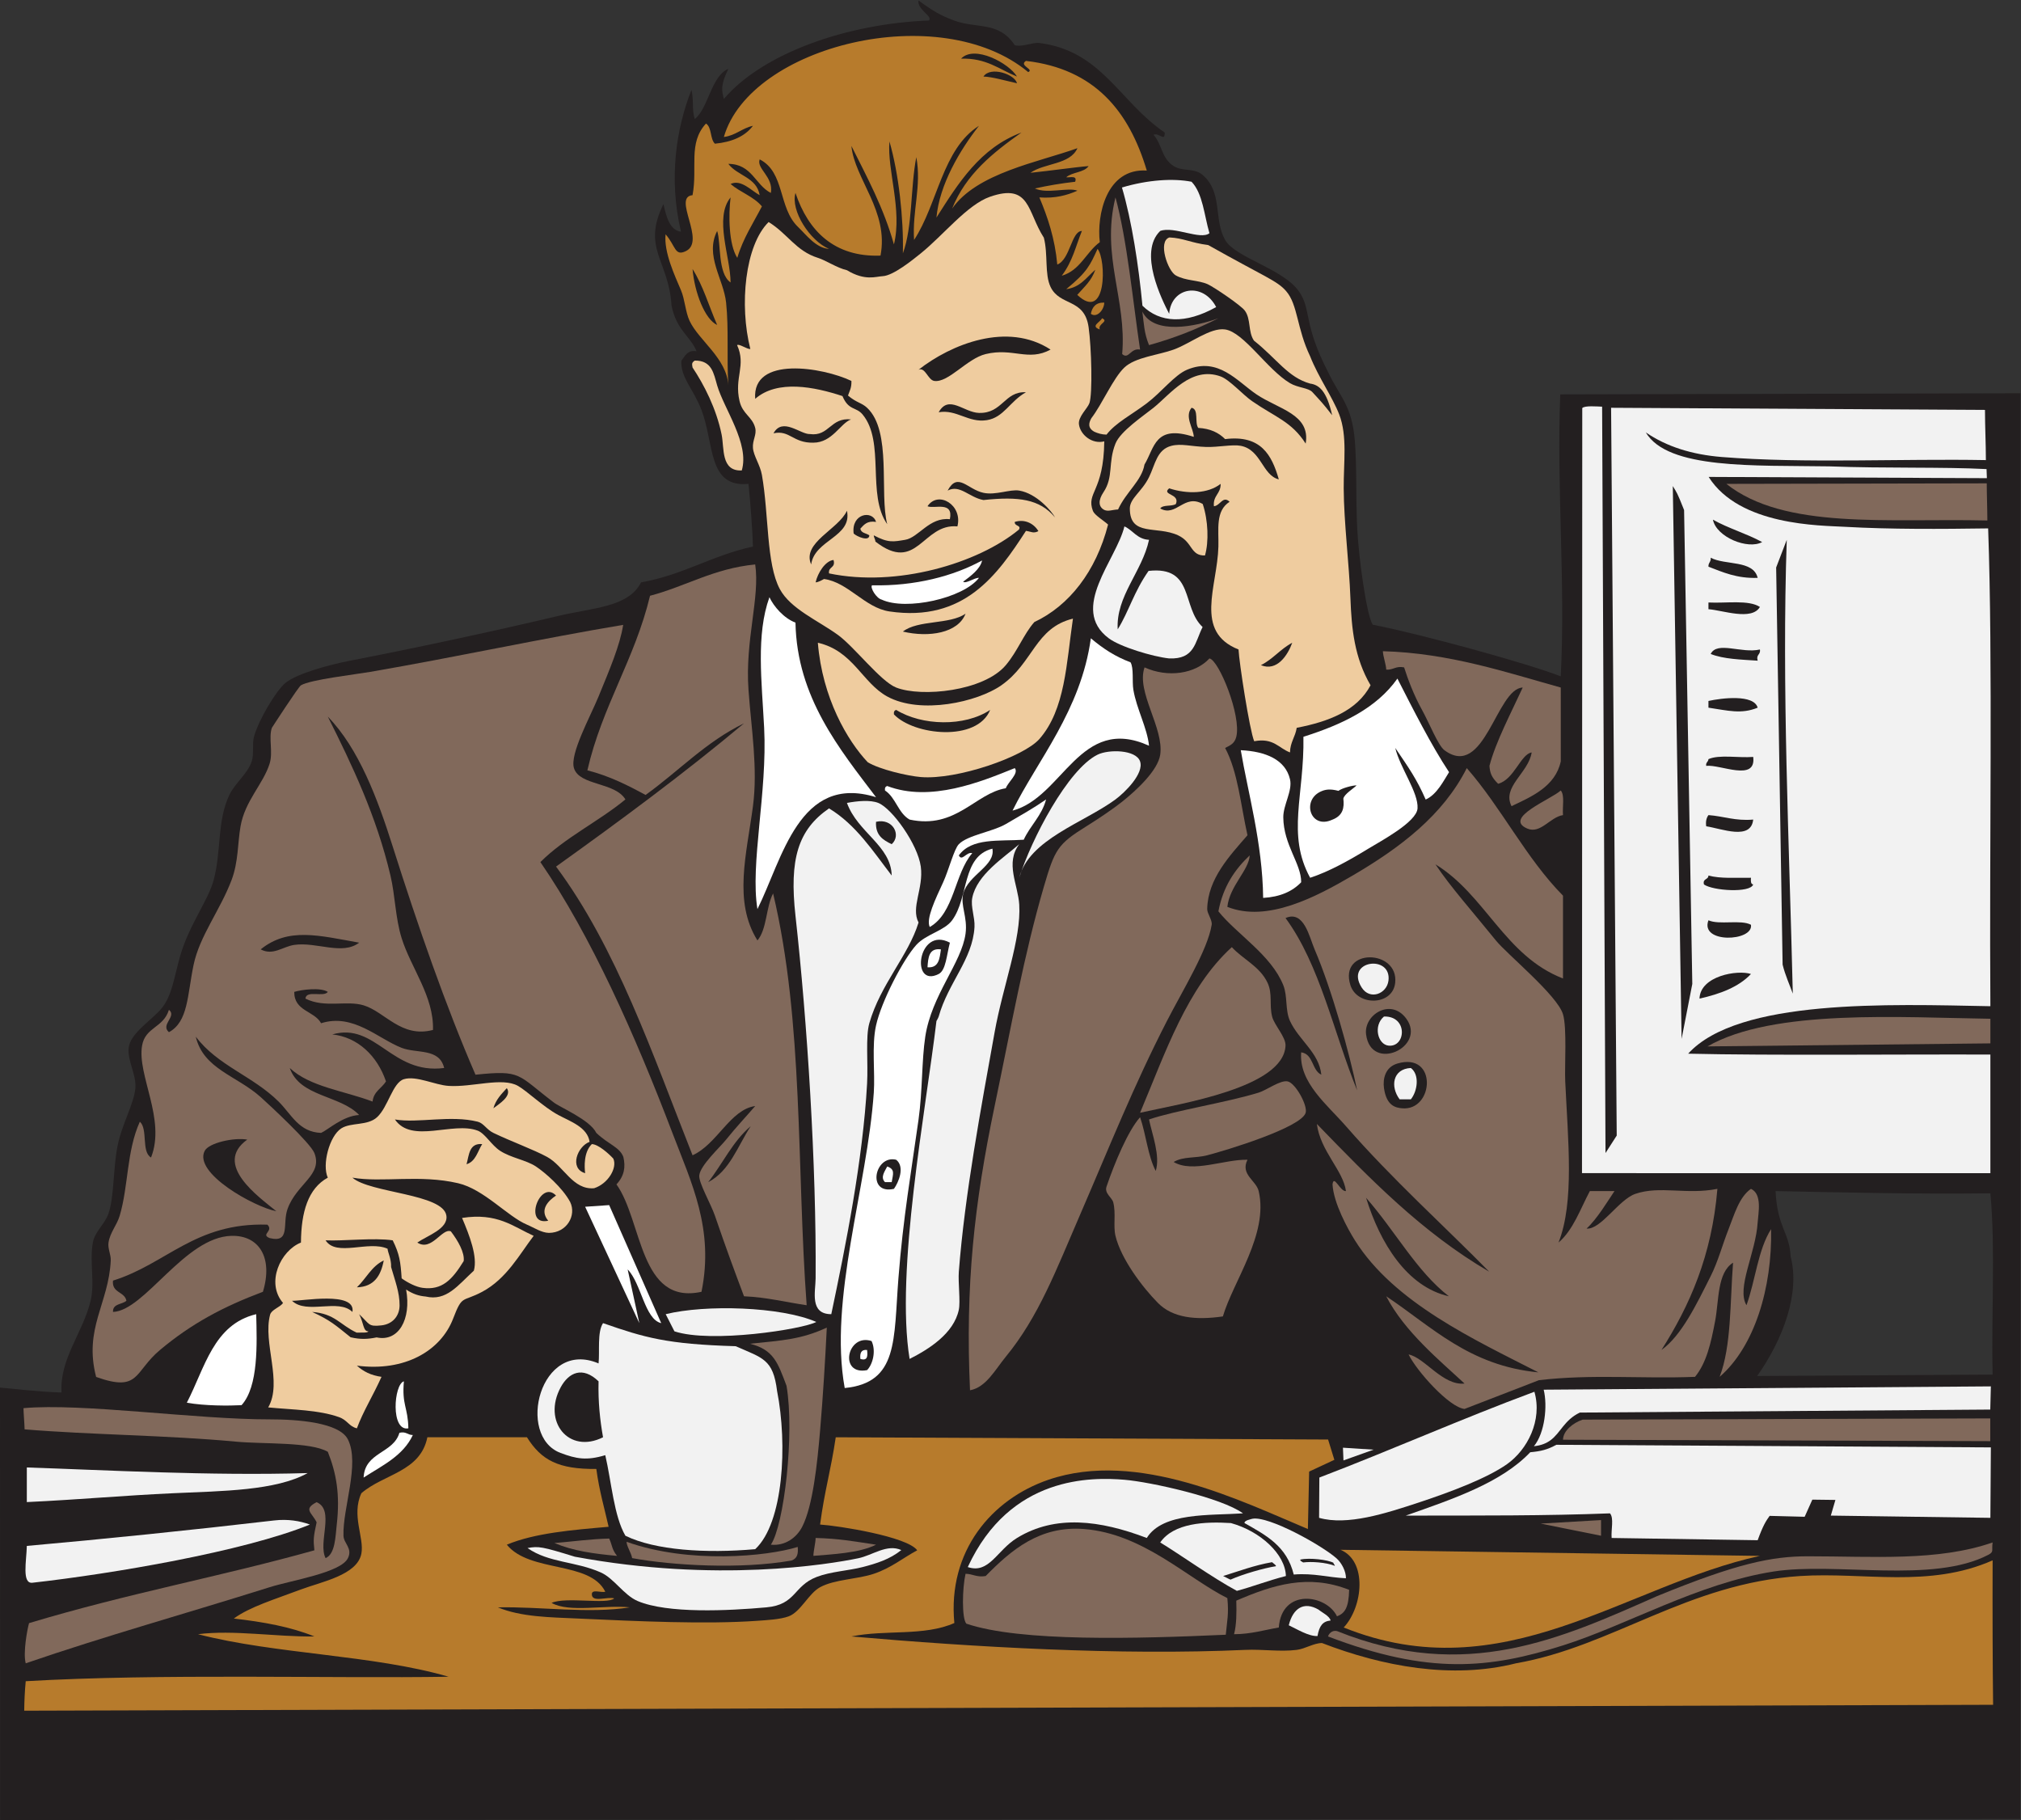 <?xml version="1.0" encoding="UTF-8" standalone="no"?>
<svg
   xmlns:dc="http://purl.org/dc/elements/1.1/"
   xmlns:cc="http://creativecommons.org/ns#"
   xmlns:rdf="http://www.w3.org/1999/02/22-rdf-syntax-ns#"
   xmlns:svg="http://www.w3.org/2000/svg"
   xmlns="http://www.w3.org/2000/svg"
   viewBox="0 0 668.533 601.96"
   height="601.96"
   width="668.533"
   xml:space="preserve"
   id="svg2"
   version="1.1"><rect x="0" y="0" width="668.533" height="601.96" fill="#333333" stroke="none"/><defs
     id="defs6" /><g
     transform="matrix(1.333,0,0,-1.333,0,601.96)"
     id="g10"><g
       transform="scale(0.1)"
       id="g12"><path
         id="path14"
         style="fill:#231f20;fill-opacity:1;fill-rule:evenodd;stroke:none"
         d="m 0,1072.94 c 38.227,-3.05 91.016,-10.23 152.688,-12.17 -4.922,83.98 52.746,147.33 72.183,227.68 11.008,45.47 -3.125,96 5.555,144.37 5,27.88 29.906,45.58 38.871,72.19 14.223,42.21 11.234,109.85 22.211,166.58 10.496,54.25 41.019,105.14 44.426,144.38 2.879,33.26 -20.071,67.97 -16.661,99.95 3.997,37.46 60.415,70.46 83.29,99.95 24.878,32.07 29.132,73.99 44.425,127.72 21.68,76.15 69.953,138.59 83.301,188.8 19.395,73.04 8.047,146.08 38.859,211.01 14.028,29.54 45.149,52.3 55.536,83.3 5.984,17.87 0.703,43.43 5.55,61.07 11.348,41.31 54.36,113.73 77.739,133.27 29.488,24.64 114.257,46.48 161.043,55.53 149.974,29.02 351.004,71.79 516.414,111.06 86.39,20.51 174.03,21.34 205.46,83.3 103.97,18.2 177.08,67.24 277.64,88.84 -0.83,33.36 -6.1,108.02 -11.1,155.48 -101.72,-9.88 -84.66,100.01 -116.61,183.25 -20.29,52.83 -52.25,80.74 -49.98,122.16 8.13,10.38 15.01,27.84 37.68,23.67 -13.85,35.76 -50.54,52.71 -62.11,113.96 -6.87,111.51 -74.24,141.63 -19.99,251.08 6.9,-30.39 15.37,-65.05 43.51,-68.37 -31.38,131.93 -11.46,257.61 26.04,351.84 6.26,-27.57 0.61,-49.9 8.19,-72.46 33.95,27.12 40.47,106.43 83.29,124.69 -20.34,-42.26 -16.17,-53.88 -11.11,-74.72 96.71,113.67 305.83,186.81 508.87,194.59 10.49,10.86 -29.86,26.86 -25.76,49.74 36.22,-26.48 54.39,-37.21 88.84,-49.98 55.46,-20.54 110.39,-0.99 149.94,-61.07 19.09,-5.13 44.47,7.65 61.07,5.55 155.08,-19.63 199.14,-146.43 310.97,-222.12 0.8,-24.52 -13.61,0.52 -27.77,-5.56 22.25,-25.45 19.28,-58.04 49.98,-77.74 22.17,-14.21 50.68,-3.65 72.19,-22.21 50.33,-43.44 26.44,-109.85 55.53,-161.03 25.17,-44.31 143.3,-70.82 183.24,-127.72 31.6,-45.02 9.67,-79.17 72.19,-199.9 30.87,-64.75 59.37,-82.37 66.64,-172.15 4.88,-60.41 2.2,-135.19 5.54,-211 3.24,-73.87 23.24,-220.54 38.75,-243.99 117.58,-22.6 384.36,-95.91 466.57,-128.06 11.99,233.16 -10.45,466.28 -1.22,699.59 l 1142.05,2.79 L 5013.42,2.617 0.336,0 0,1072.94 Z m 4406.21,487.6 c 176.56,-3.49 341.13,-7.79 533.07,-5.56 12.89,-138.89 1.91,-301.65 5.56,-449.78 l -584.23,-3.48 c 65.19,92.81 106.52,205.86 83.04,296.36 -3.4,61.76 -33.01,71.25 -37.44,162.46 v 0" /><path
         id="path16"
         style="fill:#b77b2c;fill-opacity:1;fill-rule:evenodd;stroke:none"
         d="m 63.84,344.453 c 334.422,19.485 759.473,6.524 1049.5,11.106 -187.817,54.656 -429.27,55.683 -621.93,105.507 87.223,11.309 193.063,-6.828 288.75,-5.558 -57.816,23.625 -126.758,36.125 -199.902,44.426 39.14,28.914 102.246,47.937 166.59,72.183 50.793,19.145 139.621,35.414 149.925,88.852 7.602,39.422 -25.406,95.097 0,149.929 55.575,48.079 146.357,52.696 163.797,138.907 l 247.12,-0.086 c 35.71,-56.953 77.99,-79.446 172.14,-78.645 7.17,-53.867 20.31,-98.144 30.52,-143.476 -90.28,-7.813 -183.46,-15.489 -252.64,-44.422 57.52,-70.442 205.84,-39.395 244.33,-116.613 -9.76,-3.196 -32.63,6.718 -33.31,-5.547 -0.79,-22.996 38.63,-5.782 55.52,-11.102 -17.48,-15.91 -119.5,4.793 -155.48,-11.113 43.48,-25 132.61,-4.367 194.35,-11.106 -103.22,-16.203 -219.94,2.168 -327.62,0 57.97,-24.082 129.4,-24.558 199.91,-27.761 147.05,-6.68 315.93,-14.746 444.23,-5.559 21.45,1.543 56.9,3.242 77.74,11.113 29.68,11.203 49.24,56.692 77.74,72.188 36.15,19.66 92.12,19.523 133.27,33.312 43.75,14.668 72.86,39.793 107.75,58.242 -24.38,34.063 -195.54,61.063 -241.02,63.926 11.24,84.93 26.36,132.324 38.87,216.563 l 1221.77,-5.598 15.57,-50.379 -62.58,-29.172 -3.11,-142.519 c -163.06,68.066 -422.4,198.195 -644.12,122.16 -141.27,-48.438 -250.25,-177.441 -233.23,-355.383 -74.89,-33.254 -171.2,-15.976 -255.43,-33.32 304.23,-26.504 665.48,-47.481 977.32,-33.32 43.28,1.972 86.21,-5.215 127.71,0 21.27,2.675 42.07,16.894 62.72,17.003 149.92,-57.882 322.22,-90.441 481.46,-50.312 239.57,41.707 426.06,198.66 705.22,216.562 158.84,10.184 319.41,-30.785 477.55,38.868 -0.43,-125.645 -0.02,-258.625 1.2,-358.379 L 60.102,271.281 c 0.258,23.867 1.316,47.957 3.738,73.172 v 0" /><path
         id="path18"
         style="fill:#81695b;fill-opacity:1;fill-rule:evenodd;stroke:none"
         d="M 72.106,488.574 C 319.828,563.137 545.863,603.613 780.16,669.238 c -2.762,26.164 -2.558,32.422 5.559,69.473 -11.739,24.414 -34.199,32.246 0,49.973 45.883,-19.512 2.676,-99.961 22.211,-138.821 24.265,10.039 24.437,54.211 27.761,83.293 8.579,75.02 -1.238,127.871 -22.211,180.535 -43.3,25.051 -159.031,18.684 -227.753,25.137 -170.372,16.008 -359.504,16.856 -524.688,30.52 0,9.257 -2.754,43.302 -2.754,52.562 144.289,13.25 427.637,-28.101 610.82,-27.769 68.993,0.129 173.344,-7.567 194.352,-49.981 30.09,-60.754 -13.289,-170.105 -11.109,-238.769 0.621,-19.383 23.113,-30.926 11.109,-55.528 C 845.742,613.555 724.332,595.051 669.105,577.676 459.945,511.875 260.488,456.492 63.84,388.879 c -7.047,26.055 3.926,85.027 8.266,99.695 v 0" /><path
         id="path20"
         style="fill:#f2f2f2;fill-opacity:1;fill-rule:evenodd;stroke:none"
         d="m 66.555,680.129 c 190.086,16.914 408.898,39.238 613.992,63.211 33.558,3.918 63.648,-1.094 88.512,-10.184 C 604.348,666.066 277.887,610.988 80.496,588.781 c -26.656,-3 -14.812,53.699 -13.941,91.348 v 0" /><path
         id="path22"
         style="fill:#f2f2f2;fill-opacity:1;fill-rule:evenodd;stroke:none"
         d="M 66.555,874.777 C 260.199,868.488 520.348,853.645 763.508,860.867 684.172,817.023 552.473,816.445 430.332,810.898 c -123.07,-5.593 -233.203,-15.808 -363.777,-22 0,20.36 0,65.516 0,85.879 v 0" /><path
         id="path24"
         style="fill:#81695b;fill-opacity:1;fill-rule:evenodd;stroke:none"
         d="m 347.035,1732.68 c 20.531,-18.34 3.156,-74.59 27.77,-88.85 37.429,94.81 -34.938,204.22 -22.215,277.65 8.058,46.52 52.801,43.61 66.633,88.84 20.55,-16.42 -21.961,-36.64 0,-55.52 47.91,25.95 45.468,91.14 61.086,166.58 14.918,72.09 65.964,135.83 94.398,211.01 17.027,45.03 14.926,91.55 22.211,133.27 11.043,63.24 56.5,105.16 72.187,155.48 8.958,28.73 -3.046,63.86 5.551,88.84 -0.015,-0.04 65.727,101.61 72.192,105.51 23.281,14.07 135.16,26.94 172.136,33.32 214.286,36.95 423.336,82.52 627.476,116.61 -7.91,-50.89 -33.84,-111.26 -61.08,-177.69 -20.8,-50.74 -71.76,-142.7 -61.07,-177.7 13.42,-43.99 101.44,-34.19 127.71,-77.74 -66.96,-55.2 -149.93,-94.4 -211.01,-155.47 125.31,-181.98 235.58,-430.15 327.62,-671.91 46.98,-123.39 104.06,-238.3 72.19,-394.25 -154.29,-33.75 -146.12,175.56 -211.01,266.54 19.75,21.24 22.83,43.38 17.12,68 -9.55,24.96 -36.07,30.19 -67.14,59.71 -16.29,33.32 -92.16,64.03 -106.46,76.24 -90.74,68.89 -78.17,80.06 -193.36,68.14 -73.34,168.89 -143.08,369.56 -205.454,566.39 -37.625,118.73 -84.133,243.05 -161.036,322.07 60.899,-121.2 120.665,-246.95 155.481,-394.25 11.816,-49.98 12.094,-105.3 27.769,-155.48 23.01,-73.71 80.35,-144.63 77.74,-227.68 -78.919,-20.68 -119.083,45.03 -172.142,61.09 -42.851,12.96 -95.789,-7.48 -144.379,16.66 1.887,22.18 45.563,2.57 55.531,16.66 -17.441,11.63 -64.808,5.77 -83.292,0 -0.208,-48.33 49.667,-46.59 66.632,-77.75 79.852,25.3 140.953,-38.14 199.91,-61.08 37.71,-14.67 93.51,0.06 105.5,-49.97 -130.835,-17.02 -169.476,114.34 -277.644,83.29 62.781,-6.55 111.68,-52.89 133.269,-116.61 -10.683,-17.08 -30.664,-24.86 -33.32,-49.97 -69.676,26.56 -156.015,36.47 -205.449,83.29 24.41,-71.84 125.293,-67.21 172.137,-116.61 -40.371,-2.28 -77.66,-37 -94.403,-44.43 -55.379,2.07 -73.093,45.59 -105.504,77.75 -64.168,63.65 -151.117,88.96 -205.457,161.02 18.75,-80.38 101.661,-96.72 161.036,-149.92 21.343,-19.13 123.449,-113.85 133.265,-138.83 21.496,-54.65 -44.051,-75.74 -66.629,-138.82 -13.258,-37.03 8.047,-84.97 -44.426,-72.18 -23.3,9.43 10.907,17.03 -5.554,33.32 -179.633,5.64 -250.391,-97.59 -383.153,-138.83 -3.363,-31.12 28.786,-26.75 33.325,-49.97 -10.649,-9.73 -34.196,-6.54 -33.325,-27.77 78.836,2.99 178.137,186.23 294.309,188.8 68.574,1.52 103.324,-54.52 77.738,-138.82 -98.465,-37.03 -176.937,-78.62 -255.433,-144.38 -65.278,-54.69 -49.84,-105.62 -158.449,-66.89 -31.313,119.94 31.382,182.24 36.285,289.01 0.679,14.76 -7.836,29.44 -5.551,44.42 3.863,25.28 20.703,42.81 27.766,66.63 21.968,74.14 16.902,160.17 49.972,233.23 z m 161.035,-72.19 c -29.086,-55.14 122.743,-139.35 177.692,-149.93 -43.578,35.61 -157.949,116.04 -72.188,177.69 -32.984,5.81 -95.101,-8.04 -105.504,-27.76 z m 222.118,510.87 c 55.355,8.05 119.289,-26.54 161.035,5.55 -99.535,17.67 -175.664,38.86 -244.328,-16.66 30.718,-16.35 54.628,6.93 83.293,11.11 v 0" /><path
         id="path26"
         style="fill:#ffffff;fill-opacity:1;fill-rule:evenodd;stroke:none"
         d="m 463.648,1035.49 c 44.907,86.52 66.047,194.31 172.137,219.64 1.836,-73.24 6.028,-179.09 -36.387,-225.78 -31.644,-1.64 -91.531,-1.89 -135.75,6.14 v 0" /><path
         id="path28"
         style="fill:#efcc9f;fill-opacity:1;fill-rule:evenodd;stroke:none"
         d="m 665.559,1023.79 c 36.203,62.39 -13.746,160.54 4.668,229.91 3.41,12.84 24.402,18.19 32.195,29.19 -43.406,50.21 -6.317,129.84 44.426,149.93 0.511,75.38 17.566,134.21 66.632,161.04 -14.707,31.64 3.668,102.93 33.321,122.16 24.023,15.58 64.922,5.91 88.844,27.76 27.554,25.17 38.652,85.92 66.635,94.4 30.74,9.32 76.9,-14.49 111.06,-16.66 58.93,-3.74 132.77,22.26 172.14,0 22.16,-12.52 63.6,-52.62 99.95,-72.18 30.12,-16.21 72.31,-30.18 77.74,-66.64 -30.03,-10.82 -51.49,-65.82 -11.1,-77.74 -1.8,15.47 -3.97,51.95 16.66,72.19 16.41,-0.69 42.15,-23.95 53.19,-35.94 10.59,-22.7 -12.77,-62.48 -47.56,-73.57 -53.04,-4.68 -75.27,55.09 -116.65,77.65 -33.25,18.14 -91.21,39.23 -133.32,59.62 -17.03,8.25 -23.96,24 -38.87,27.77 -67.27,17 -148.2,-4.29 -205.454,5.55 41.634,-61.09 144.194,-4.34 205.454,-27.76 18.31,-7 34,-35.96 55.53,-49.98 27.14,-17.68 64.31,-22.67 88.85,-38.87 22.69,-14.98 65.87,-52.55 85,-88.11 16.21,-33.33 -8.17,-76.42 -52.71,-76.7 -18.73,0.44 -36.53,12.89 -54.5,20.44 -47.94,20.13 -106.67,87.84 -170.76,102.79 -95.56,22.3 -189.317,0.98 -262.367,13.82 43.195,-38.41 225.707,-39.74 233.217,-94.41 4.51,-32.78 -47.05,-49.24 -72.18,-66.63 35.43,-23.1 61.41,36.95 83.29,27.77 18.13,-23.9 34.47,-52.89 31.79,-73.75 -29.04,-47.17 -54.09,-72.74 -101.93,-66.4 -15.94,2.11 -36.3,12.27 -52.02,23.54 -2.574,40.92 -5.425,60.6 -22.214,94.39 -46.176,6.86 -123.578,-2.2 -166.586,0 26.89,-41.84 106.523,0.52 153.84,-20.9 0.527,-9.12 9.441,-24.93 8.816,-45.5 9.852,-34.29 21.234,-63.09 20.996,-95.29 -0.195,-25.76 -17.012,-46.19 -44.832,-49.32 -33.566,-3.77 -28.859,2.89 -55.527,27.77 11.332,-21.46 9.945,-43.2 22.621,-42.32 -0.254,-4.5 -14.934,-3.01 -28.746,-3.51 -41.621,19.46 -53.727,47.06 -110.489,51.38 45.633,-21.04 56.524,-31.72 95.457,-62.86 24.653,-5.75 42.473,-4.84 64.508,-0.33 54.356,-11.77 86.576,44.81 73.256,118.72 17.52,-11.43 32.13,-15.92 48.53,-17.3 51.79,-12 79.29,27.3 119.56,64.18 9.69,34.64 -10.61,86.77 -29.26,130.81 87.7,13.66 126.67,-21.4 177.69,-44.42 -34.9,-45.64 -66.97,-106.46 -127.72,-138.82 -50.2,-26.75 -48.97,-6.07 -72.19,-66.64 -30.67,-80.02 -120.3,-132.19 -238.772,-116.61 15.527,-14.09 34.93,-24.3 61.082,-27.76 -21.984,-48.74 -45.285,-84.93 -61.082,-127.724 -19.738,4.57 -23.035,20.164 -44.422,27.773 -51.031,18.131 -113.973,18.101 -175.687,24.091 z m 209.004,236.89 c 9.277,52.72 -128.387,26.18 -149.93,27.77 36.336,-35.1 115.226,6.51 149.93,-27.77 z m 77.746,127.72 c -30.246,-14.18 -43.762,-45.09 -66.641,-66.64 43.109,1.31 59.535,29.31 66.641,66.64 z m 244.321,288.75 c -32.46,2.84 -32.49,-26.74 -38.87,-49.98 22.78,6.83 27.37,31.86 38.87,49.98 z m 61.08,138.82 c -13.23,-14.53 -27.19,-28.34 -33.32,-49.97 13.76,10.5 46.88,30.61 33.32,49.97 z m 102.75,-329 c -22.36,26.92 -0.12,49.51 19.38,62.5 -39.54,41.21 -82.49,-76.2 -19.38,-62.5 v 0" /><path
         id="path30"
         style="fill:#ffffff;fill-opacity:1;fill-rule:evenodd;stroke:none"
         d="m 902.328,849.766 c 2.887,63.742 73.856,59.414 88.844,111.054 16.968,4.016 20.238,-5.672 33.318,-5.547 -24.13,-51.765 -76.01,-75.769 -122.162,-105.507 v 0" /><path
         id="path32"
         style="fill:#ffffff;fill-opacity:1;fill-rule:evenodd;stroke:none"
         d="m 1002.28,1088.54 c -5.268,-59.2 10.04,-63.74 11.1,-116.614 -44.333,-8.41 -36.271,109.274 -11.1,116.614 v 0" /><path
         id="path34"
         style="fill:#f2f2f2;fill-opacity:1;fill-rule:evenodd;stroke:none"
         d="m 1309.11,674.824 c 27.52,5.11 36.43,3.508 117.49,-21.504 350.92,-65.047 629.04,-19.121 703.26,-3.797 35.67,7.364 71.05,36.309 106.82,20.301 -28.49,-22.871 -61.22,-33.183 -96.05,-42.176 -34.85,-8.996 -79.45,-11.125 -114,-24.484 -58.47,-22.59 -50.62,-68.789 -124.78,-75.469 -95.39,-8.593 -245.36,-15.781 -319.46,15.703 -34.31,14.571 -58.4,56.133 -91.45,70.879 -62.54,27.891 -129.02,23.633 -181.83,60.547 v 0" /><path
         id="path36"
         style="fill:#f2f2f2;fill-opacity:1;fill-rule:evenodd;stroke:none"
         d="m 1485.38,1132.96 c 3.18,29.47 -3.73,77.77 11.11,99.95 102.95,-35.94 158.76,-52.32 329.08,-57.25 66.97,-29.65 92.97,-31.42 102.83,-111.25 26.08,-131.781 16.21,-327.055 -54.31,-392.34 -122.07,-10.808 -248.09,-2.898 -322.07,33.321 -28.45,48.601 -34.56,133.507 -49.98,199.902 -46.24,-13.934 -71.93,-9.199 -111.06,5.559 -110.66,41.726 -50.91,283.968 94.4,222.108 z m 11.11,-183.241 c -7.55,42.429 -12.37,87.581 -11.11,138.821 -39.91,38.43 -74.22,21.61 -93.94,-14.78 -45.97,-84.815 19.89,-166.619 105.05,-124.041 v 0" /><path
         id="path38"
         style="fill:#81695b;fill-opacity:1;fill-rule:evenodd;stroke:none"
         d="m 1375.7,687.305 c 48.84,3.906 87.37,9.824 136.07,11.113 8.02,-17.383 5.87,-25.637 19.42,-43.008 -58.31,5.352 -108.13,12.102 -155.49,31.895 v 0" /><path
         id="path40"
         style="fill:#81695b;fill-opacity:1;fill-rule:evenodd;stroke:none"
         d="m 1846.32,2721.09 c -94.8,-45.88 -162.36,-118.98 -244.33,-177.69 -44.33,24.15 -89.79,47.17 -144.37,61.08 36.61,159.59 117.46,274.95 155.48,433.13 89.3,23.6 158.05,67.76 260.99,77.73 12.2,-82.48 -25.5,-187.61 -16.66,-310.95 6.95,-97 23.51,-194.51 11.1,-288.75 -15.72,-119.47 -49.35,-236.5 11.11,-333.18 23.79,28.04 21,82.66 38.87,116.61 76.12,-319.85 58.13,-682.18 83.29,-1021.73 -51.74,7.48 -98.72,19.74 -155.48,22.21 -24.23,64.3 -44.43,118.95 -72.19,199.9 -10.08,29.4 -40.7,82.01 -38.86,99.96 2.57,25.13 51.07,69.42 66.63,88.84 25.36,31.64 49.21,56.64 72.19,83.29 -61.93,-8.43 -94.2,-94.57 -155.48,-122.15 -99.66,252.02 -188.68,514.69 -338.73,716.31 159.64,114.31 317.3,230.59 466.44,355.39 z m 16.66,-999.52 c -44.25,-37.18 -69.76,-93.12 -105.5,-138.82 53.65,27.79 73.2,89.68 105.5,138.82 v 0" /><path
         id="path42"
         style="fill:#ffffff;fill-opacity:1;fill-rule:evenodd;stroke:none"
         d="m 1452.07,1521.67 59.62,4.09 129.17,-292.85 c -40.88,9.13 -49.34,98.71 -83.29,133.27 l 28.95,-133.27 -134.45,288.76 v 0" /><path
         id="path44"
         style="fill:#81695b;fill-opacity:1;fill-rule:evenodd;stroke:none"
         d="m 1554.96,690.332 c 154.67,-55.223 348.56,-36.426 424.63,-12.703 1.61,-17.551 -1.18,-28.488 -15.35,-33.75 -126.49,-22.149 -295.02,-12.422 -395.56,5.984 -2.07,12.95 -14.09,30.293 -13.72,40.469 v 0" /><path
         id="path46"
         style="fill:#f2f2f2;fill-opacity:1;fill-rule:evenodd;stroke:none"
         d="m 1651.97,1255.13 c 98.46,24.32 285.99,18.99 373.78,-19.3 -33.67,-18.1 -260.85,-53.44 -352.09,-23.27 l -21.69,42.57 v 0" /><path
         id="path48"
         style="fill:#efcc9f;fill-opacity:1;fill-rule:evenodd;stroke:none"
         d="m 1724.16,3621.17 c 42.43,0.39 46.74,-31.39 55.53,-61.59 16.81,-57.81 80.92,-144.56 61.08,-211.01 -52.07,-2.41 -43.15,55.22 -49.98,88.85 -13.14,64.69 -43.78,124.1 -72.18,166.58 -1.57,8.97 -2.32,12.09 5.55,17.17 v 0" /><path
         id="path50"
         style="fill:#efcc9f;fill-opacity:1;fill-rule:evenodd;stroke:none"
         d="m 1829.16,3659.53 c 5.25,4.01 24.55,-10.54 32.86,-9.59 -27.63,108.81 -13.39,257.07 45.39,315 47.4,-29.18 67.48,-71.61 122.16,-88.85 20.72,-6.52 47.08,-24.9 72.23,-30.73 44.93,-27.15 71.28,-15.61 88.8,-14.74 26.2,1.29 74.24,40.32 94.4,56.58 56.21,45.36 115.36,120.8 171.66,140.42 100.35,34.98 92.19,-37.25 133.75,-101.55 10.74,-41.52 1.52,-90.7 16.66,-122.16 23.38,-48.58 84.14,-27.41 94.39,-99.96 7.19,-50.88 10.1,-165.57 2,-188.39 -4.69,-13.15 -28.48,-33.85 -25.98,-52.56 3.48,-26.09 32.6,-49.94 62.85,-42.25 -1.4,-126.38 -45.72,-125.96 -28.03,-172.98 4.63,-10.58 26.22,-23.22 37.47,-33.45 -29.97,-116.7 -96.9,-201.54 -182.99,-241.93 -26.58,-30.3 -41.51,-72.18 -70.77,-106.92 -54.6,-64.81 -209.19,-80.2 -272.09,-55.53 -38.46,15.08 -103.76,100.92 -144.38,130.43 -49.4,35.88 -117.86,64.57 -144.37,113.9 -33.79,62.86 -27.05,184.76 -44.43,283.19 -4.35,24.68 -20.53,46.93 -22.21,66.64 -1.66,19.45 9.81,33.12 5.56,49.98 -7.12,28.16 -31.21,33.79 -38.87,66.63 -13.74,58.85 17.02,87.97 -6.06,138.82 z m 44.93,-133.26 c 55.25,48.28 147.04,29.77 216.56,6.85 15.1,-36.47 33.76,-26.17 49.98,-45.73 56.48,-68.13 9.75,-199.34 61.07,-272.09 -19.84,76.71 12.15,230.82 -49.97,288.75 -13.8,12.88 -25.82,12.13 -47.37,30.37 4.32,12.35 9.06,19.05 8.5,36.27 -70.84,33.8 -247.09,63.18 -238.77,-44.42 z m 237.79,-51.11 c -51.31,5.52 -54.17,-42.98 -102.18,-36.31 -23.18,-1.04 -67.84,42.85 -90.21,1.87 40.17,8.89 48.18,-24.35 98.7,-23.26 47.36,0.02 66.81,47.85 93.69,57.7 z m -98.97,-359.82 c 8.67,61.71 102.38,67.87 88.84,133.28 -21.04,-46.55 -112.29,-78.89 -88.84,-133.28 z m 194.35,-116.6 c 185.52,-27.33 268.42,91.45 338.72,199.9 12.97,-1.69 18.51,-7.21 30.88,-0.64 -11.29,18.99 -33.99,30.65 -58.63,22.86 -1.25,-11.29 17.08,-7.62 10.19,-19.12 -101.74,-83.97 -303.22,-143.74 -471.09,-108.6 -2.68,17.49 17.05,12.57 11.11,33.31 -20.61,-2.21 -39.44,-32.64 -44.42,-55.52 6.63,0.23 15.37,5.3 20.82,8.32 60.2,-8.17 101.45,-71.54 162.42,-80.51 z m -49.98,188.79 c -7.38,5.59 -20.66,5.26 -22.21,16.67 8.9,9.6 16.81,20.21 38.87,16.66 -8.9,30.09 -61.95,21 -55.52,-28.77 7.48,-7.58 38.77,-20.69 38.86,-4.56 z m 218.58,22.22 c 13.71,52.73 -47.43,90.07 -74.2,49.98 16.64,-7.33 64.9,13.94 55.53,-32.15 -51.1,5.72 -77.42,-45.64 -111.06,-51.15 -28.73,-4.71 -41.63,-8.29 -77.74,11.1 0,-5.55 3.91,-9.8 3.91,-15.35 103.93,-80.91 116.74,45.65 203.56,37.57 z m 20.2,-216.57 c -39.16,-27.47 -118.21,-15.04 -155.49,-44.42 64.73,-15.35 137.13,-3.66 155.49,44.42 z m -77.74,577.51 c 35.2,-5.17 81.31,55.45 127.72,66.63 68.05,16.4 105.44,-19.09 161.03,11.11 -107.33,70.01 -247.05,13.16 -327.62,-49.98 16.71,7.34 23.3,-25.48 38.87,-27.76 z m 130.66,-97.35 c 42.16,6.69 56.92,46.8 97,69.24 -53.5,2.87 -58.11,-52.98 -116.6,-51.28 -37.7,1.1 -75.02,46.57 -99.95,1.64 44.57,7.82 73.57,-26.89 119.55,-19.6 z m -8.5,-198.2 c 87.02,9.23 139.6,2.6 177.68,-43.18 -8.45,15.88 -46.01,59.4 -88.84,66.63 -22.97,3.89 -58.37,-12.13 -88.84,-5.55 -39.91,8.62 -63.65,52.59 -88.84,5.55 30.38,16.09 53.47,-17.11 88.84,-23.45 v 0" /><path
         id="path52"
         style="fill:#81695b;fill-opacity:1;fill-rule:evenodd;stroke:none"
         d="m 1861.17,1181.76 c 82.76,8.53 127.01,10.79 190.61,40.05 -3.93,-79.67 -9.31,-168.9 -16.66,-255.431 -6.85,-80.664 -17.83,-187.055 -44.43,-238.781 -13.48,-26.231 -41.62,-47.996 -77.74,-44.422 32.74,48.437 59.21,275.039 38.87,394.254 -21.63,57.08 -31.69,89.46 -90.65,104.33 v 0" /><path
         id="path54"
         style="fill:#ffffff;fill-opacity:1;fill-rule:evenodd;stroke:none"
         d="m 1909.39,3034.04 c 10.65,-22.96 35.71,-52.12 64.65,-63.07 3.46,-185.7 110.44,-314.99 199.9,-433.12 -191.12,59.4 -232.53,-154.34 -294.3,-277.65 -18.42,111.34 24.85,289.98 16.65,449.78 -5.88,114.74 -20.47,231 13.1,324.06 v 0" /><path
         id="path56"
         style="fill:#f2f2f2;fill-opacity:1;fill-rule:evenodd;stroke:none"
         d="m 2057.33,2510.08 c 66.9,-40.45 108.8,-105.9 155.48,-166.58 -1.63,74.27 -84.28,106.3 -111.06,180.14 25.95,4.87 57.86,7.91 77.74,0 34.23,-13.62 97.97,-102.45 105.51,-157.94 7.38,-54.18 -25.16,-101.29 -5.55,-138.81 -25.42,-82.78 -94.4,-152.87 -122.17,-249.89 -9.68,-33.84 -2.7,-98.31 -5.55,-149.93 -10.47,-189.46 -52.96,-401.84 -88.84,-571.94 -54.43,-0.04 -39.12,56.31 -38.87,88.85 2.09,280.62 -20.7,635.82 -49.98,899.57 -15.55,140.02 5.96,213.35 83.29,266.53 z m 155.48,-88.85 c 24.91,22.72 2.45,65.26 -38.87,55.53 -2.06,-33.53 17.65,-45.28 38.87,-55.53 v 0" /><path
         id="path58"
         style="fill:#81695b;fill-opacity:1;fill-rule:evenodd;stroke:none"
         d="m 2018.51,655.5 c 0,11.113 5.51,33.23 5.51,44.336 57.91,-1.477 91.7,-7.891 149.92,-16.66 -41.99,-21.164 -110.64,-23.84 -155.43,-27.676 v 0" /><path
         id="path60"
         style="fill:#efcc9f;fill-opacity:1;fill-rule:evenodd;stroke:none"
         d="m 2029.57,2921 c 87.4,-19.69 110.12,-99.35 172.13,-133.27 83.16,-45.49 223.85,-13.79 283.2,27.76 79.18,55.43 83.85,142.62 177.7,165.42 -16.37,-110.97 -18.89,-225.34 -83.3,-298.69 -38.66,-44.02 -204.03,-101.82 -294.3,-94.4 -33.02,2.72 -102.95,19.07 -131.73,36.86 -50.26,53.17 -112.54,159.15 -123.7,296.32 z m 427.57,-166.59 c -63.94,-42.38 -169.32,-39.37 -233.22,0 -4.33,-1.23 -6.46,-4.65 -5.56,-11.11 49.46,-52.11 206.31,-68.83 238.78,11.11 v 0" /><path
         id="path62"
         style="fill:#ffffff;fill-opacity:1;fill-rule:evenodd;stroke:none"
         d="m 2135.07,1144.07 c -1.56,14.52 2.04,23.88 16.66,22.21 1.55,-14.5 1.88,-27.78 -16.66,-22.21 v 0" /><path
         id="path64"
         style="fill:#ffffff;fill-opacity:1;fill-rule:evenodd;stroke:none"
         d="m 2164,3063.61 c 106.77,-2.49 202.53,22.95 273.09,61.6 -4.16,-21.01 -28.48,-38.91 -47.08,-52.77 7.59,-5.62 28.02,10.36 39.37,9.59 -39.02,-50.7 -180.99,-82.05 -241.31,-54.01 -13.24,3.02 -29.48,29.84 -24.07,35.59 v 0" /><path
         id="path66"
         style="fill:#ffffff;fill-opacity:1;fill-rule:evenodd;stroke:none"
         d="m 2201.7,1621.62 c 19.86,-7.07 14.62,-18.11 11.11,-38.87 -5.55,0 -11.11,0 -16.66,0 -12.52,12.44 0.37,27.82 5.55,38.87 v 0" /><path
         id="path68"
         style="fill:#ffffff;fill-opacity:1;fill-rule:evenodd;stroke:none"
         d="m 2518.23,2610.03 c 10.87,-13.06 -16.92,-34.67 -22.22,-49.97 -75.42,-12.26 -123.83,-102.61 -238.78,-77.74 -28.41,16 -34.16,54.69 -61.08,72.19 -0.9,6.45 1.23,9.88 5.55,11.1 107.19,-40.94 232.57,10.34 316.53,44.42 v 0" /><path
         id="path70"
         style="fill:#f2f2f2;fill-opacity:1;fill-rule:evenodd;stroke:none"
         d="m 2529.32,2421.23 c -35.46,-46.75 -3.07,-100.12 0,-149.92 5.27,-85.33 -40.42,-201.33 -61.07,-316.51 -33.35,-185.92 -74.02,-401.57 -88.85,-594.16 -2.05,-26.69 4.26,-73.97 0,-94.41 -12.35,-59.23 -74.51,-98.03 -122.17,-122.16 -35.52,217.59 40.25,617.39 66.64,838.49 -0.07,-0.58 4.82,8.47 5.56,11.1 23.6,84.24 84.37,141.81 88.84,222.12 1.35,24.16 -9.87,49.95 -5.55,72.19 11.2,57.67 78.99,100.43 116.6,133.26 v 0" /><path
         id="path72"
         style="fill:#ffffff;fill-opacity:1;fill-rule:evenodd;stroke:none"
         d="m 2301.66,2115.83 c 1.62,24.3 3.48,48.33 33.32,44.42 -3.24,-22.68 -5.11,-46.71 -33.32,-44.42 v 0" /><path
         id="path74"
         style="fill:#ffffff;fill-opacity:1;fill-rule:evenodd;stroke:none"
         d="m 2307.22,2215.78 c -9.77,20.14 13.99,68.95 33.31,111.06 13.64,29.71 26.99,82.26 38.87,94.39 22.15,22.64 83.8,30.82 116.61,49.98 39.67,23.17 66.8,38.15 99.95,61.08 -10.94,-40.88 -39.2,-64.45 -55.53,-99.95 -61.64,-4.16 -129.09,5.38 -161.03,-38.87 7.79,-16.17 19.13,9.84 33.32,5.55 -44.54,-51.72 -44.1,-148.39 -105.5,-183.24 v 0" /><path
         id="path76"
         style="fill:#81695b;fill-opacity:1;fill-rule:evenodd;stroke:none"
         d="m 2396.06,610.988 c 18.28,-0.226 27.64,-9.375 49.98,-5.547 63.61,64.801 134.35,125.282 244.31,116.61 146.19,-11.543 256.21,-121.953 355.39,-171.465 3.99,-40.047 -0.74,-56.543 -3.9,-90.828 -220.98,-9.903 -509.46,-18.078 -643.8,27.48 -11.66,13.035 -10.06,88.309 -1.98,123.75 v 0" /><path
         id="path78"
         style="fill:#f2f2f2;fill-opacity:1;fill-rule:evenodd;stroke:none"
         d="m 2401.61,627.648 c 105.24,228.125 308.84,223.184 388.57,216.641 64.96,-5.344 241.44,-44.68 294.43,-83.371 -82.89,-5.566 -199.24,2.949 -238.77,-61.082 -116,44.129 -226.97,58.289 -322.07,0 -50.11,-30.715 -68.97,-89.887 -122.16,-72.188 v 0" /><path
         id="path80"
         style="fill:#81695b;fill-opacity:1;fill-rule:evenodd;stroke:none"
         d="m 2840.29,2859.91 c 57.76,-26.21 125.71,-16.15 161.04,22.22 23.59,-4.32 79.55,-142.25 66.62,-194.36 -4.26,-17.2 -15.37,-21.45 -27.75,-27.76 31.73,-58.96 38.88,-142.51 55.52,-216.56 -42.87,-49.74 -98.61,-107.49 -99.96,-183.25 -0.17,-10.84 12.93,-27.26 11.12,-38.87 -9.71,-61.9 -72.02,-162.85 -111.06,-238.77 -83.12,-161.68 -142.46,-311.96 -216.56,-483.11 -57.85,-133.6 -101.76,-250.72 -183.25,-349.83 -26.62,-32.38 -48.97,-76.1 -88.85,-83.29 -11.86,259.59 10.37,462.42 61.09,705.21 42.69,204.41 72.34,373.47 122.16,544.19 27.03,92.58 34.26,105.64 105.51,149.93 31.99,19.89 67.01,43.68 88.85,61.08 36.15,28.81 88.75,77.76 94.39,116.61 9.67,66.44 -60.27,155.93 -38.87,216.56 v 0" /><path
         id="path82"
         style="fill:#ffffff;fill-opacity:1;fill-rule:evenodd;stroke:none"
         d="m 2512.67,2504.53 c 61.12,123.98 169.77,248.54 194.34,427.58 31.33,-26.41 61.02,-45.54 98.4,-59.54 8.55,-13.94 3.65,-47.57 7.11,-68.18 7.99,-47.58 34.32,-94.47 38.87,-138.83 -172.11,77.96 -212.95,-127.92 -338.72,-161.03 v 0" /><path
         id="path84"
         style="fill:#f2f2f2;fill-opacity:1;fill-rule:evenodd;stroke:none"
         d="m 2529.32,2337.94 c 29.82,95.33 120.6,269.09 194.35,305.41 27.76,13.67 95.43,12.65 105.51,-16.65 10.39,-30.16 -38.07,-77.44 -61.07,-94.41 -78.17,-57.65 -214.91,-99.13 -238.79,-194.35 v 0" /><path
         id="path86"
         style="fill:#efcc9f;fill-opacity:1;fill-rule:evenodd;stroke:none"
         d="m 2708.28,3478.16 c 27.03,35.28 54.18,99.55 82.03,125.84 27.25,25.72 84.2,30.67 122.17,44.43 41.9,15.18 90.94,55.27 127.72,49.97 46.34,-6.68 104.74,-99.83 161.03,-133.27 19.73,-11.72 45.57,-11.35 55.53,-22.21 19.9,-21.69 26.21,-27.68 49.06,-57.35 -13.67,60.92 -32.85,75.54 -54.73,78.52 -54.96,15.21 -82.61,61.7 -139.29,106.55 -15.18,22.36 -6.96,53.35 -22.82,74.66 -9.53,12.8 -74.84,57.33 -92.14,65.4 -23.83,10.42 -54.11,8.05 -78.77,21.62 -20,10.48 -45.71,84.75 -16.1,94.34 34.53,-1.45 52.37,-13.27 96.21,-18.85 140.94,-79.37 170.82,-88.18 193.5,-114.36 29.43,-34 26.13,-92.32 59.53,-161.68 20.55,-52.32 55.72,-101.52 72.19,-144.38 20.56,-53.57 10.76,-118.19 11.09,-183.25 0.43,-83.75 13.54,-187.73 16.66,-272.09 2.85,-76.58 9.89,-147.8 49.98,-216.56 -33.43,-62.81 -102.59,-89.91 -183.24,-105.51 -3.38,-22.53 -16.23,-35.6 -16.66,-61.08 -28.26,10.62 -40.9,36.84 -88.85,27.77 -11.44,27.01 -37.65,197.24 -38.86,227.66 -111.31,43.93 -52.45,156.17 -49.98,255.44 1.07,42.96 -7.9,88.05 27.77,111.05 -16.74,16.07 -22.99,-9.64 -38.89,-11.09 -2.77,26.84 17.33,30.8 16.66,55.52 -31.52,-24.58 -81.97,-25.93 -127.71,-11.11 -20.12,-16.9 27.58,-12.76 16.66,-38.86 -9.92,-6.74 -32.31,-1.02 -38.87,-11.11 39.88,-22.16 59.39,37.56 105.51,11.11 13.63,-40.66 15.35,-94.33 5.54,-127.72 -36.69,-0.88 -29.76,32.83 -66.64,49.97 -53.12,24.72 -119.84,-4.03 -119.8,66.64 0.02,25.43 29.69,41.28 47.62,77.74 15.54,31.63 19.14,68.37 55.54,77.74 24.32,6.26 48.54,-1.6 86.08,-2.84 29.51,-0.97 65.35,6.84 86.05,2.84 50.9,-9.81 53.36,-73.07 94.4,-83.29 -17.33,60.41 -44.42,111.06 -133.26,99.95 -15.69,15.79 -36.72,26.22 -66.65,27.77 -9.6,12.6 2.15,46.56 -16.66,49.97 -17.94,-21.94 4.73,-50.59 5.57,-72.18 -96.85,31.55 -97.05,-26.64 -122.36,-68.69 -6.82,-40.21 -44.98,-66.95 -65.55,-111.46 -15.04,-0.76 -24.34,-5.59 -34.18,-1.14 -14.92,7.75 -15.27,24.18 -2.05,43.9 25.63,38.26 10.63,72.55 29.79,120.72 12.16,30.62 69.35,68.78 94.39,88.85 41.15,32.97 93.65,104.27 166.58,77.74 22.17,-8.06 55.26,-45.5 77.76,-61.08 58.24,-40.32 98.28,-50.78 133.26,-105.51 12.48,73.02 -67.6,85.22 -122.17,122.17 -48.16,32.61 -94.55,93.49 -172.13,61.08 -31.09,-12.99 -63.48,-55.75 -99.96,-83.29 -37.44,-28.27 -77.52,-48.48 -99.94,-77.74 -12.25,0.24 -21.68,3.31 -30.31,7.17 -17.95,10 -12.88,23.57 -7.31,33.57 z M 3206.78,2921 c -29.16,-15.27 -48.03,-40.81 -77.74,-55.53 40,-16.52 66.66,24.94 77.74,55.53 v 0" /><path
         id="path88"
         style="fill:#f2f2f2;fill-opacity:1;fill-rule:evenodd;stroke:none"
         d="m 2790.31,3209.75 c 21.66,-9.81 31.23,-31.7 61.08,-33.32 -16.98,-79.28 -82.5,-139.58 -77.74,-222.12 27.76,44.44 39.71,92.27 76.56,144.97 114.5,12.7 81.47,-90.08 134.11,-139.24 -19.34,-38.49 -19.77,-80.29 -82.95,-77.91 -41.94,4.55 -121.82,28.98 -149.92,49.98 -98.56,73.59 18.96,194.76 38.86,277.64 v 0" /><path
         id="path90"
         style="fill:#81695b;fill-opacity:1;fill-rule:evenodd;stroke:none"
         d="m 2829.18,1743.78 c 14.86,-42.52 19.12,-95.64 38.87,-133.27 11.7,37.7 -9.03,90.86 -16.66,127.72 64.57,22.28 191.32,41.83 272.11,66.63 19.82,6.1 54.04,31.93 72.18,27.77 19.32,-4.43 49.65,-59.56 44.42,-77.75 -10.63,-36.87 -199.34,-93.95 -244.34,-105.49 -30.64,-7.87 -59.22,-2.37 -83.28,-16.66 47.25,-28.07 125.78,6.99 183.24,5.55 -18.38,-36.4 21.6,-51.39 27.78,-77.74 24.96,-106.6 -63.01,-223.34 -88.85,-310.97 -67.48,-9.78 -124.49,-3.62 -161.04,33.32 -38.63,39.06 -91.64,109.18 -105.5,166.59 -5.9,24.42 1.6,55.75 -5.55,83.29 -3.07,11.77 -22.38,22.09 -16.66,38.87 19.88,58.42 53.42,138.92 83.28,172.14 v 0" /><path
         id="path92"
         style="fill:#81695b;fill-opacity:1;fill-rule:evenodd;stroke:none"
         d="m 2768.11,4026.02 c 28.69,-103.93 43.3,-258.4 61.07,-377.59 -23.52,4.93 -28.22,-25.68 -44.41,-11.11 11.75,135.88 -52.84,242.21 -16.66,388.7 v 0" /><path
         id="path94"
         style="fill:#f2f2f2;fill-opacity:1;fill-rule:evenodd;stroke:none"
         d="m 2956.89,4064.89 c 28.15,-29.24 31.39,-83.37 44.44,-127.71 -22.46,-17.73 -87.87,18.27 -122.17,5.63 -55.04,-52.95 4.61,-171.48 22.21,-205.53 5.15,66.94 84.04,79.54 116.62,16.65 -76.53,-42.71 -139.61,-39.23 -182.93,3.41 -9.51,100.22 -26.58,211.3 -50.86,293.26 64.32,19.25 127.32,23.1 172.69,14.29 v 0" /><path
         id="path96"
         style="fill:#81695b;fill-opacity:1;fill-rule:evenodd;stroke:none"
         d="m 2829.18,1754.88 c 63.12,149.75 116.25,309.49 227.68,410.92 27.09,-29.83 69.88,-47.76 88.84,-88.85 12.58,-27.27 3.89,-54.4 11.1,-83.29 5.31,-21.21 34.25,-50.75 33.32,-72.18 -4.55,-104.67 -259.85,-143.79 -360.94,-166.6 v 0" /><path
         id="path98"
         style="fill:#f2f2f2;fill-opacity:1;fill-rule:evenodd;stroke:none"
         d="m 3191.04,605.441 c -45.41,-11.621 -84.09,-26.894 -121.66,-36.808 -58.31,31.125 -146.06,93.515 -190.22,120.097 33.59,48.379 110.82,52.149 175.49,48.106 73.32,-20.273 134.98,-77.422 136.39,-131.395 z m -34.36,34.336 c -43.38,-7.422 -85.08,-23.175 -121.37,-34.336 6.82,-3.027 11.12,-5.988 18.24,-8.984 29.73,13.359 83.38,28.836 112.6,33.289 1.58,1.887 -5.17,6.25 -9.47,10.031 v 0" /><path
         id="path100"
         style="fill:#81695b;fill-opacity:1;fill-rule:evenodd;stroke:none"
         d="m 3062.4,461.066 c 6.15,23.465 6.41,52.832 5.55,83.289 91.48,39.329 178.38,66.926 280.04,26.778 -0.98,-44.356 -10.84,-58.477 -30.16,-65.645 -26.25,54.446 -137.13,70.684 -144.37,-27.761 -36.37,-6.204 -68.69,-16.457 -111.06,-16.661 v 0" /><path
         id="path102"
         style="fill:#ffffff;fill-opacity:1;fill-rule:evenodd;stroke:none"
         d="m 3228.98,2326.84 c -21.66,-22.76 -52.36,-36.49 -94.39,-38.87 -1.46,135.61 -38.59,264.8 -55.53,366.49 62.58,-3.02 110.74,-23.77 122.17,-72.19 6.68,-28.31 -16.97,-63.8 -16.66,-94.4 0.7,-68.93 44.69,-114.81 44.41,-161.03 v 0" /><path
         id="path104"
         style="fill:#f2f2f2;fill-opacity:1;fill-rule:evenodd;stroke:none"
         d="m 3088.34,736.875 c -0.92,6.457 15.43,9.465 19.77,10.695 40.44,7.285 171.54,-65.566 208.61,-98.312 12.89,-11.367 23.71,-32.578 23.34,-49.375 -44.42,1.855 -79.3,13.273 -129.55,9.269 -17.29,70.606 -68.46,97.227 -122.17,127.723 z m 220.88,-98.719 c -13.81,7.684 -59.75,13.164 -81.8,8.164 -2.79,-1.996 2.7,-4.972 6.53,-7.199 19.84,2.59 55.74,0.391 78.18,-8.223 1.93,1.809 -3.71,3.77 -2.91,7.258 v 0" /><path
         id="path106"
         style="fill:#f2f2f2;fill-opacity:1;fill-rule:evenodd;stroke:none"
         d="m 3198.16,483.234 c 10.73,43.211 38.11,59.618 73.87,38.836 8.22,-6.933 27.95,-16.203 29.85,-27.05 -19.48,-1.961 -27.84,-13.075 -32.45,-38.543 -22.63,-0.793 -51.25,17.5 -71.27,26.757 v 0" /><path
         id="path108"
         style="fill:#ffffff;fill-opacity:1;fill-rule:evenodd;stroke:none"
         d="m 3234.55,2687.77 c 95.65,30.23 181.17,70.57 233.22,144.38 38.48,-75.24 83.46,-164.65 128.19,-232.17 -13.07,-20.42 -30,-55.59 -58.01,-67.93 -22.5,51.24 -41.37,77.74 -75.49,127.96 11.93,-49.56 57.83,-110.51 55.27,-149.93 -2.18,-33.99 -91.38,-81.14 -122.14,-99.95 -50.8,-31.05 -99.03,-57.42 -144.38,-72.19 -58.81,107.64 -14.2,204.5 -16.66,349.83 z m 131.93,-120.64 c -10.39,0.26 -36.79,-7.01 -45.03,-13.54 -20.77,5.4 -32.78,3.93 -46.08,-2.72 -45.14,-23.16 -22.69,-92.94 30.24,-69.09 27.52,10.31 30.56,30.36 28,52.45 2,11.14 25.32,25.28 32.87,32.9 v 0" /><path
         id="path110"
         style="fill:#f2f2f2;fill-opacity:1;fill-rule:evenodd;stroke:none"
         d="m 3274.06,849.766 c 179.44,68.586 352.76,145.773 533.67,212.894 20.43,-71.234 -17.73,-144.094 -67.87,-179.574 -48.81,-34.539 -138.1,-68.438 -216.56,-94.402 -85.76,-28.379 -180.02,-58.692 -249.88,-38.868 l 0.64,99.95 v 0" /><path
         id="path112"
         style="fill:#81695b;fill-opacity:1;fill-rule:evenodd;stroke:none"
         d="m 3295.63,455.508 c 1.36,6.035 10.39,17.273 23.51,12.871 318.46,-127.695 554.71,-17.957 792.77,87.082 198.73,81.504 285.02,98.914 374.65,98.934 160.82,0.07 321.57,-13.086 458.28,34.335 -3,-19.062 4.11,-22.968 -10.31,-30.496 C 4795.55,585.656 4556.15,640.957 4400.66,616.543 4213.48,587.156 4036.5,483.125 3878.69,433.301 3695.43,375.43 3546.05,359.824 3295.63,455.508 v 0" /><path
         id="path114"
         style="fill:#b77b2c;fill-opacity:1;fill-rule:evenodd;stroke:none"
         d="M 3326.46,670.539 4367.34,655.41 C 4034.18,582.891 3730.82,318.086 3334.49,477.727 c 48.3,51.929 58.85,165.164 -8.03,192.812 v 0" /><path
         id="path116"
         style="fill:#f2f2f2;fill-opacity:1;fill-rule:evenodd;stroke:none"
         d="m 3333.91,892.266 -1.29,31.562 75.95,-4.91 -74.66,-26.652 v 0" /><path
         id="path118"
         style="fill:#f2f2f2;fill-opacity:1;fill-rule:evenodd;stroke:none"
         d="m 3378.93,2065.85 c -42.21,67.31 75.07,82.61 66.62,16.66 -4.18,-32.71 -46.23,-49.19 -66.62,-16.66 v 0" /><path
         id="path120"
         style="fill:#f2f2f2;fill-opacity:1;fill-rule:evenodd;stroke:none"
         d="m 3434.45,1993.66 c 59.93,1.61 54.65,-76.99 11.1,-72.18 -26.68,2.95 -38.21,49.61 -11.1,72.18 v 0" /><path
         id="path122"
         style="fill:#f2f2f2;fill-opacity:1;fill-rule:evenodd;stroke:none"
         d="m 3501.09,1865.95 c 22.15,-16.45 16.66,-57.32 0,-77.75 -9.25,0 -18.51,0 -27.77,0 -23.63,31.18 -17.56,75.5 27.77,77.75 v 0" /><path
         id="path124"
         style="fill:#f2f2f2;fill-opacity:1;fill-rule:evenodd;stroke:none"
         d="m 3488.52,755.363 c 117.03,41.25 236.77,81.25 308.88,157.215 26.55,2.442 42.76,6.367 64.63,18.469 l 1078.44,-6.445 -1.19,-174.786 -395.98,5.547 11.39,38.875 -57.23,0.735 -19.06,-42.524 -86.94,2.239 c -8.96,-12.43 -16.44,-23.887 -29.68,-60.399 l -362.39,5.547 c -1.81,20.406 6.2,49.156 -4.1,61.082 -160.15,-6.191 -321.03,-5.379 -506.77,-5.555 v 0" /><path
         id="path126"
         style="fill:#f2f2f2;fill-opacity:1;fill-rule:evenodd;stroke:none"
         d="m 3806.5,927.512 c 27.11,32.754 34.18,100.098 24.26,140.238 l 1109.71,8.23 -1.47,-57.54 -1018.55,-7.47 c -38.95,-18.607 -47.38,-50.099 -73.05,-68.849 -10.06,-7.336 -22.73,-12.715 -40.9,-14.609 v 0" /><path
         id="path128"
         style="fill:#81695b;fill-opacity:1;fill-rule:evenodd;stroke:none"
         d="m 3823.3,735.52 149.79,8.738 V 705.391 L 3823.3,735.52 v 0" /><path
         id="path130"
         style="fill:#81695b;fill-opacity:1;fill-rule:evenodd;stroke:none"
         d="m 3878.69,943.613 c 0.49,22.305 24.67,41.719 48.87,49.903 L 4939,996.504 c 0,-22.207 0,-34.227 0,-56.434 l -1060.31,3.543 v 0" /><path
         id="path132"
         style="fill:#f2f2f2;fill-opacity:1;fill-rule:evenodd;stroke:none"
         d="m 3925.82,1605.05 0.66,1898.15 c 5.26,6.87 37.88,3.95 49.3,3.61 l 8.4,-1851.88 27.83,43.35 -13.96,1805.77 927.81,-5.33 c 0,-38.87 2.25,-85.61 2.25,-124.49 -208.29,3.88 -449.5,-8.75 -655.18,7.66 -74.39,5.93 -137.4,25.91 -188.79,61.08 54.65,-92.33 269.12,-81.31 455.33,-84.28 140.1,-5.26 280.76,-1.08 390.3,-6.74 l 0.82,-22.55 -690.47,3.1 c 76.77,-121.57 276.74,-120.26 338.36,-123.79 112.98,-6.46 239.59,-5.55 355.25,-3.92 11.76,-331.95 2.72,-791.08 5.55,-1185.56 -250.43,4.8 -625.65,18.97 -750.04,-117.77 205,-4.88 538.2,-1.23 750.04,-2.19 v -294.31 l -1013.46,0.09 z m 247.17,333.09 26.56,136.37 -20.37,1175.83 c -17.62,44.49 -17.85,42.68 -28.03,59.45 l 21.84,-1371.65 z m 172.13,161.03 c -33.24,10.98 -125.88,-4.65 -127.72,-61.08 51.35,11.58 97.19,28.69 127.72,61.08 z m 5.56,222.11 c -6.46,0.94 -6.03,8.78 -5.56,16.66 -36.6,0.41 -76.64,-2.61 -105.49,5.56 -0.08,-11.04 -15.16,-7.06 -11.11,-22.22 22.05,-15.55 114.96,-21.73 122.16,0 z m 0,161.04 c -44.63,-3.91 -73.04,8.39 -111.05,11.1 -4.67,-6.44 -7.33,-14.88 -5.57,-27.76 38.81,-5.86 111.15,-35.76 116.62,16.66 z m 0,155.48 c -35.88,-3 -84.18,6.44 -111.05,-5.55 -0.31,-7.1 -7.13,-7.7 -5.57,-16.66 34.77,4.17 124.65,-40.57 116.62,22.21 z m -5.56,-416.47 c -25.35,13.51 -78.79,-1.06 -105.49,11.11 -21.99,-58.44 112.11,-52.89 105.49,-11.11 z m 16.66,538.63 c -9.53,33.92 -89.73,23.83 -122.15,16.66 0,-5.55 0,-11.1 0,-16.66 47.75,-7 81.27,-16.8 122.15,0 z m 5.56,249.88 c -27.93,18.35 -83.77,8.79 -127.71,11.11 0,-5.56 0,-11.11 0,-16.66 35.08,-2.53 107.4,-29.28 127.71,5.55 z m -5.56,72.19 c -10.71,44.83 -80.32,30.75 -116.6,49.98 1.25,-10.5 -6.25,-12.25 -5.55,-22.22 36.11,-13.85 70.41,-29.52 122.15,-27.76 z m 0,-205.46 c -4.59,15.7 7.83,14.39 5.56,27.76 -45.48,-10.55 -106.15,21.61 -122.16,-11.1 31.64,-12.78 74.96,-13.88 116.6,-16.66 z m 11.11,294.31 c -38.32,20.9 -84.3,34.17 -122.17,55.53 8.77,-43.62 87.15,-74.98 122.17,-55.53 z m 34.75,-63.15 16.03,-985.2 c 6.35,-26.25 17.58,-50.47 25.29,-72.04 -9.17,383.15 -27.48,758.46 -15,1125.94 l -26.32,-68.7 v 0" /><path
         id="path134"
         style="fill:#81695b;fill-opacity:1;fill-rule:evenodd;stroke:none"
         d="m 4284.04,3315.25 646.21,1.3 c 0,-25.91 1.51,-66.22 1.51,-92.12 -248.79,5.63 -503.62,-23.59 -647.72,90.82 v 0" /><path
         id="path136"
         style="fill:#81695b;fill-opacity:1;fill-rule:evenodd;stroke:none"
         d="m 4237.29,1919.54 c 162.77,93.9 483.2,71.51 701.99,68.57 v -61.08 l -701.99,-7.49 v 0" /><path
         id="path138"
         style="fill:#ffffff;fill-opacity:1;fill-rule:evenodd;stroke:none"
         d="m 2096.21,1071.89 c -40.09,220.97 55.87,497.85 72.18,732.97 3.46,49.85 -5.57,116.08 5.55,166.6 13.19,59.85 67.63,164.3 99.95,199.9 24.56,27.03 69.55,34.8 88.85,61.08 42.11,57.33 23.4,158.4 99.95,177.69 8.21,-42.4 -59.47,-64.63 -72.19,-111.06 -8,-29.27 11.22,-58.45 5.56,-99.95 -9.92,-72.67 -84.26,-151.94 -99.95,-255.44 -8.96,-59.02 -6.68,-133.82 -16.66,-205.45 -18.2,-130.55 -38.22,-243.03 -49.98,-394.25 -11.9,-152.89 0.08,-259.01 -133.26,-272.09 z m 55.52,44.42 c 14.4,14.68 22.62,47.96 11.11,72.19 -61.1,19.92 -81.91,-86.02 -11.11,-72.19 z m 66.63,449.78 c 11.71,16.37 27.76,54.59 5.56,72.19 -53.42,13.06 -73.82,-87.55 -5.56,-72.19 z m 111.07,533.08 c 17.9,9.14 19.72,47.07 27.76,77.74 -79.51,42.33 -99.08,-114.14 -27.76,-77.74 v 0" /><path
         id="path140"
         style="fill:#b77b2c;fill-opacity:1;fill-rule:evenodd;stroke:none"
         d="m 1651.69,3934.46 c 25.34,-28.94 22.41,-55.26 50.25,-41.71 51.19,24.46 -34.34,134.23 16.67,138.83 12.95,69.15 -11.5,128.79 33.32,177.69 14.82,-9.23 9.8,-38.31 22.2,-49.97 42.16,4.11 74.46,18.08 94.4,44.41 -27.35,-5.96 -42.69,-23.94 -72.19,-27.76 65.24,226.33 535.4,343.38 755.2,161.04 15.86,6.89 -24.14,16.15 -5.56,27.76 170.91,-19.75 256.05,-125.25 299.86,-272.09 -100.61,6.59 -124.61,-111.36 -116.6,-177.7 -34.22,-25.02 -48.48,-70 -94.42,-83.28 27.5,36.81 34.44,72.92 49.98,111.05 -26.01,0.02 -29.06,-70.82 -61.07,-83.29 -5.88,64.46 -23.59,117.08 -44.43,166.58 39.84,-2.81 68.67,5.38 94.41,16.67 -22.32,9.05 -75.6,-8.66 -105.51,5.54 31.82,7.04 65,12.74 99.94,16.66 5.61,16.71 -12.36,9.85 -22.2,11.11 14.61,13.15 44.2,11.32 55.52,27.76 -29.41,-2.12 -98.86,-12.13 -144.37,-16.65 34.73,24.5 98.48,19.98 116.62,61.08 -96.66,-34.78 -249.52,-61.45 -310.97,-149.93 34.43,85.88 101.75,138.88 172.14,188.8 -102.44,-38.24 -156.38,-124.97 -211.01,-211.01 7.29,81.58 58.26,167.54 105.51,227.66 -90.77,-57.31 -102.29,-193.85 -161.04,-283.19 -4.83,72.29 18.97,133.58 5.55,205.46 -14.78,-75.92 -8.94,-172.45 -33.32,-238.78 2,86.76 -10.34,198.27 -33.31,277.64 -6.15,-70.39 32.26,-169.56 11.1,-255.43 -25.53,91.08 -66.66,166.55 -105.5,244.33 7.53,-81.48 93.41,-161.79 72.19,-272.09 -114.62,-4.28 -179.53,61.4 -211.01,155.48 -12.65,-43.58 35.64,-118.87 83.29,-138.82 -32.43,1.9 -56.11,34.43 -77.28,54.8 -49.09,47.23 -31.89,135.37 -94.86,167.32 -8.48,-23.44 34.75,-42.88 27.76,-83.3 -39.16,20.06 -46.74,71.71 -105.5,72.19 22.08,-29.76 70.45,-33.2 77.74,-77.74 -20.33,10.81 -46.3,40.44 -72.19,27.76 23.86,-20.57 57.58,-31.27 77.74,-55.53 -21.44,-41.49 -46.67,-79.19 -61.08,-127.72 -21.52,33.38 -21.99,107 -16.66,149.93 -41.43,-51.08 -0.2,-147.75 0,-211 -32.53,22.36 -23.38,99.15 -33.31,127.71 -31.22,-60.87 16.17,-119.6 22.2,-177.69 6.96,-66.93 1.27,-135.43 5.56,-205.46 -3.93,67.61 -73.1,111.01 -96.21,160.21 -10.26,21.87 -11.7,53.2 -21.22,75.65 -15.77,37.19 -42.88,94.81 -38.33,139.02 z m 128,-224.95 c -20.29,46.35 -35.1,98.18 -61.08,138.82 4.91,-58.06 30.55,-124.87 61.08,-138.82 z m 660.79,616.37 c 20.32,-0.38 53.75,-9.99 83.29,-16.66 -5.07,22.24 -66.05,43.08 -83.29,16.66 z m 83.29,0 c -19.64,32.97 -105.66,79.49 -138.82,44.42 63.08,2 95.21,-26.94 138.82,-44.42 v 0" /><path
         id="path142"
         style="fill:#81695b;fill-opacity:1;fill-rule:evenodd;stroke:none"
         d="m 2851.39,3659.53 c -12.64,31.11 -12.48,53.04 -16.64,83.29 28.61,-58.74 133.12,-37.16 188.79,-16.65 -52.8,-26.81 -109.81,-49.39 -172.15,-66.64 v 0" /><path
         id="path144"
         style="fill:#81695b;fill-opacity:1;fill-rule:evenodd;stroke:none"
         d="m 3495.53,1155.18 c 39.82,-7.61 84.59,-77.84 138.83,-72.19 -59.4,55.38 -149.09,128.55 -194.36,216.56 113.3,-75.5 205.41,-172.19 377.6,-188.8 -157.91,80.84 -358.13,172.59 -455.33,327.62 -18.13,28.9 -52.93,92.48 -55.53,138.83 3.14,25.86 18.83,-18.26 33.32,-16.66 -6.68,51.16 -63.52,99.03 -72.19,166.58 130.29,-134.39 260.35,-269 427.56,-366.48 -108.09,110.23 -240.29,228.82 -355.37,360.93 -46.27,53.11 -117.21,108.63 -111.08,183.25 30.79,-4.41 25.96,-44.39 49.98,-55.53 -5.74,55.04 -55.31,85.01 -77.73,133.27 -12.4,26.7 -5.57,61.2 -16.66,88.85 -30.18,75.18 -115.53,126.51 -161.03,183.24 11.44,60.75 40.52,103.86 77.73,138.82 -2.27,-37.33 -49.73,-75.58 -55.53,-127.72 98.69,-39.33 219.18,23.99 310.98,77.75 117.91,69.04 224.3,149.54 283.18,266.53 86.37,-98.73 146.86,-223.34 238.79,-316.51 0,-68.49 0,-136.98 0,-205.45 -144.26,55.65 -192.38,207.43 -316.52,283.19 37.6,-56.38 89.06,-113.56 149.92,-188.8 27.97,-34.57 152.54,-136.11 166.6,-183.24 10.16,-34.12 3.73,-127.72 5.55,-166.59 6.87,-147.72 23.08,-299.06 -16.66,-399.81 36.8,31.69 53.92,83.05 77.73,127.72 20.37,0 40.73,0 61.1,0 -14.95,-22.08 -43.27,-69.54 -69.24,-93 35.66,-3.11 79.72,71.94 121.15,86.15 60.96,20.9 127.05,-2.85 203.52,12.4 -13.73,-165.81 -69.05,-290.04 -138.83,-399.81 49.82,35.67 86.74,112.77 122.17,183.24 18.57,36.94 29.14,78.1 44.41,116.61 13.85,34.88 25.88,79.45 55.53,99.96 28.67,-12.91 18.04,-60.7 16.66,-83.3 -4.65,-75.98 -53.38,-162.81 -27.76,-205.45 22.13,61.16 28.56,138.03 61.08,188.79 2.87,-145.99 -41.15,-291.57 -127.72,-366.48 29.36,76.16 25.75,185.26 33.32,283.19 -39.55,-24.66 -34.84,-93.82 -44.41,-144.37 -10.63,-55.98 -21.56,-104.16 -49.98,-138.82 -132.95,-5.24 -254.98,7.19 -387.31,-8.26 L 3634.36,1020 c -37.72,3.64 -118.56,93.67 -138.83,135.18 z m -127.72,655.24 c -18.45,90.45 -62.61,250 -105.51,349.83 -13.18,30.71 -26.25,97.89 -72.18,77.74 85.6,-116.16 119.37,-284.14 177.69,-427.57 z m 94.4,266.53 c 9.53,83.73 -140.49,87.72 -111.06,-5.54 16.55,-52.39 104.57,-51.55 111.06,5.54 z m 27.77,-88.84 c -38.48,53.03 -106.21,9.58 -99.96,-38.87 12.32,-95.39 150.76,-31.16 99.96,38.87 z m 105.51,-688.56 c -79.47,61.13 -133.07,161.86 -205.47,244.33 34.51,-111.73 101.21,-220.86 205.47,-244.33 z M 3478.87,1766 c 79.86,-7.78 89.26,140.53 -11.1,111.05 -30.31,-8.91 -36.58,-38.11 -33.32,-61.08 6.29,-44.31 29.16,-48.49 44.42,-49.97 v 0" /><path
         id="path146"
         style="fill:#81695b;fill-opacity:1;fill-rule:evenodd;stroke:none"
         d="m 3440,2854.36 c 0,11.11 -8.26,34.61 -8.26,45.72 165.72,-4.57 308.08,-53.15 441.39,-90.14 l 0.05,-183.21 c -13.43,-62.28 -72.24,-87.46 -122.22,-111.09 -24.4,48.01 42.22,82.38 49.98,133.26 -27.29,-4.26 -43.56,-67.44 -83.28,-77.74 -16.96,16.76 -20.1,27.09 -21.47,44.39 15.39,59.53 54.42,132.99 82.54,194.39 -65.37,-2.38 -94.59,-229.38 -194.35,-155.48 -15.57,11.53 -37.97,68.32 -55.53,99.95 -20.57,37.07 -35.16,76.3 -44.42,105.5 -20.93,4.27 -26.54,-6.77 -44.43,-5.55 z m 433.13,-299.85 c 10.29,-11.93 3.75,-40.68 5.56,-61.09 -32.24,-4.85 -55.74,-47.73 -88.85,-33.32 -60.62,26.39 59.46,72.32 83.29,94.41 v 0" /><path
         id="path148"
         style="fill:#b77b2c;fill-opacity:1;fill-rule:evenodd;stroke:none"
         d="m 2645.94,3798.36 c 52.61,43.06 59.22,59.75 77.73,99.95 21.82,-26.36 23.34,-183.57 -50.37,-114.15 18.18,20.89 34.88,34.28 44.83,62.4 -22.45,-19.31 -37.13,-43.58 -72.19,-48.2 z m 61.07,-61.08 c 3.48,16.9 12.35,28.38 33.32,27.76 -0.51,-19.45 -19.45,-38.85 -33.32,-27.76 z m 27.78,-11.11 c 18.35,-8.33 -11.55,-13.58 -5.55,-27.77 -24.32,8.28 0.7,17.54 5.55,27.77 v 0" /></g></g></svg>